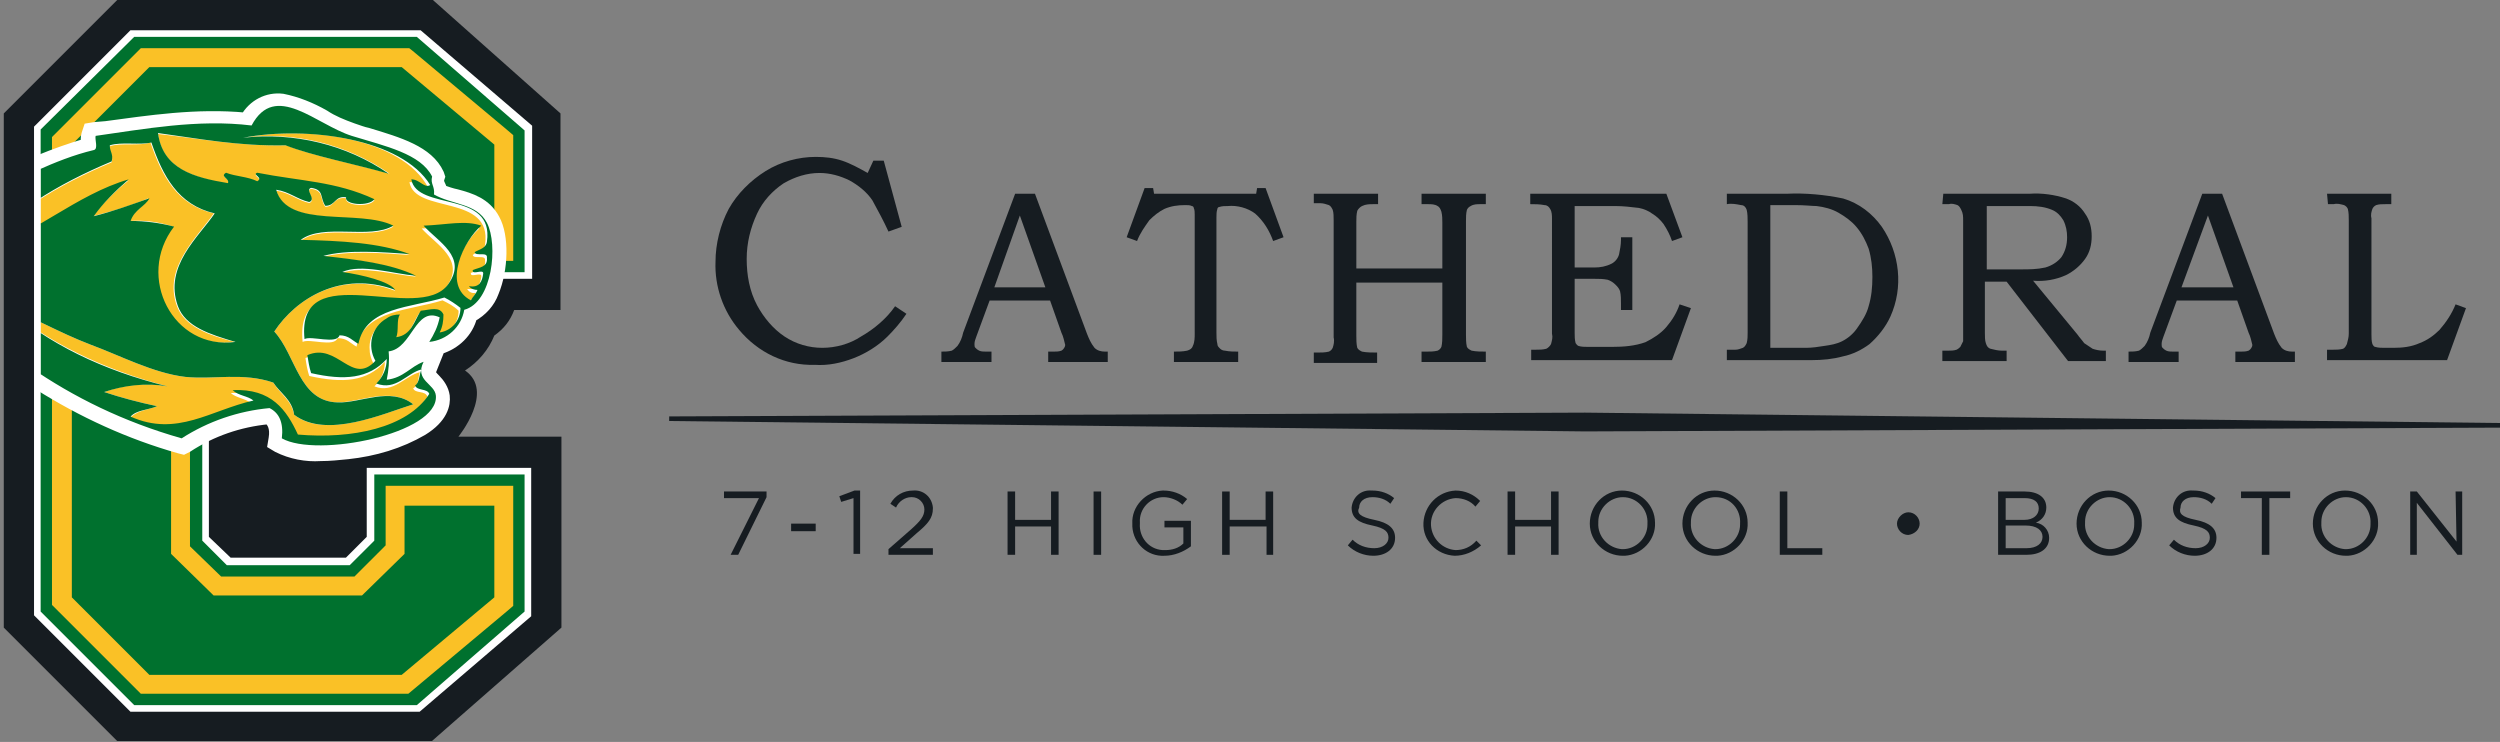 <svg xmlns="http://www.w3.org/2000/svg" xmlns:xlink="http://www.w3.org/1999/xlink" id="Group_9582" x="0px" y="0px" viewBox="0 0 264.5 78.5" style="enable-background:new 0 0 264.5 78.5;" xml:space="preserve"><rect x="0" y="0" width="264.5" height="78.5" fill="#808080" stroke="none"/> <style type="text/css"> .st0{clip-path:url(#SVGID_00000077318020636679844960000005481806031281782708_);} .st1{fill-rule:evenodd;clip-rule:evenodd;fill:#161C21;} .st2{fill:#FFFFFF;} .st3{fill:#00712E;} .st4{fill:#FAC126;} .st5{fill:none;stroke:#FFFFFF;stroke-width:1.166;} .st6{clip-path:url(#SVGID_00000148628280683776841140000006578578507365078422_);} .st7{fill-rule:evenodd;clip-rule:evenodd;fill:#FFFFFF;} .st8{fill-rule:evenodd;clip-rule:evenodd;fill:#FAC126;} .st9{fill-rule:evenodd;clip-rule:evenodd;fill:#00712E;} .st10{clip-path:url(#SVGID_00000021841381941297379130000006102398159515106746_);} .st11{fill:none;stroke:#161C21;stroke-width:0.488;} .st12{fill:#161C21;} </style> <g id="Group_9577"> <g> <defs> <rect id="SVGID_1_" x="-9.2" width="273.7" height="78.5"></rect> </defs> <clipPath id="SVGID_00000103251038187217493760000015187761926873579951_"> <use xlink:href="#SVGID_1_" style="overflow:visible;"></use> </clipPath> <g id="Group_9576" style="clip-path:url(#SVGID_00000103251038187217493760000015187761926873579951_);"> <path id="Path_9910" class="st1" d="M54.4,32.8l2,0h2.9V12L45.8,0H12.4l-12,12v54.4l12,12h33.3l13.7-12V46.2H49.3l-0.8,0 c0,0,3.9-4.8,0.7-7c1.4-0.9,2.5-2.2,3.1-3.7C53.3,34.8,54,33.9,54.4,32.8"></path> <path id="Path_9911" class="st2" d="M38.8,29.6v-7.8l-2.2-2.3H24.4l-2.3,2.3v35l2.3,2.2h12.2l2.2-2.2v-7.3h17.4v15.7L44.4,75.3 H13.8L3.6,65.1V13.4L13.8,3.2h30.7l11.8,10.1v16.2H38.8z"></path> <path id="Path_9912" class="st3" d="M44.1,3.9H14.2l-9.9,9.8v51l9.9,9.9h29.9l11.4-9.9V50.2H39.6v7L37,59.8H24l-2.6-2.6V21.3 l2.6-2.6h13l2.6,2.6v7.5h15.9v-15L44.1,3.9z"></path> <path id="Path_9913" class="st3" d="M15.3,72.3l-8.8-8.8V14.9l8.8-8.8h27.5l10.4,8.7v11.8H41.8v-6.2l-3.9-3.9H23l-3.9,3.9v37.8 L23,62h14.9l3.9-3.8v-5.7h11.5v11.2l-10.4,8.7L15.3,72.3z"></path> <path id="Path_9914" class="st4" d="M42.5,7.1l9.8,8.2v10.3h-9.5v-5.7l-4.5-4.5H22.6l-4.5,4.5v38.7l4.5,4.4h15.7l4.5-4.4v-5.1 h9.5v9.7l-9.8,8.2H15.8l-8.2-8.2V15.3l8.2-8.2L42.5,7.1z M43.3,5.1H14.9l-0.6,0.6l-8.2,8.2l-0.6,0.6V64l0.6,0.6l8.2,8.2l0.6,0.6 h28.3l0.6-0.5l9.8-8.2l0.7-0.6V51.4H40.8v6.3L37.5,61H23.4l-3.3-3.2v-37l3.3-3.3h14l3.3,3.3v6.8h13.6V14.3l-0.7-0.6l-9.8-8.2 L43.3,5.1z"></path> <path id="Path_9915" class="st2" d="M4.1,40.7c4.6,2.9,9.6,5.2,14.9,6.7l0.4,0.1l0.4-0.2c2.6-1.7,5.5-2.7,8.6-3 c0.4,0.3,0.8,0.9,0.6,2.1l-0.1,0.6l0.5,0.3c1.4,0.7,3,1,4.5,0.9c1,0,1.9-0.1,2.9-0.2c2.8-0.3,5.5-1.1,7.9-2.5 c2.1-1.3,2.4-2.7,2.3-3.6c-0.1-0.7-0.5-1.3-1-1.8c-0.2-0.2-0.4-0.4-0.5-0.7l1-2.5c1.7-0.5,3-1.8,3.4-3.4c1.1-0.6,1.9-1.5,2.3-2.6 c1-2.4,1.1-5.9,0.1-7.7c-0.9-1.7-2.5-2.2-4-2.6c-0.5-0.1-1.1-0.3-1.6-0.5c0-0.2-0.1-0.4-0.2-0.6c-0.1-0.2-0.1-0.4-0.1-0.5 l0.1-0.3l-0.1-0.3c-1.1-2.4-4.2-3.3-7.5-4.3c-0.5-0.1-1-0.3-1.6-0.5c-1.1-0.4-2.1-0.8-3-1.4c-1.4-0.8-2.9-1.4-4.4-1.7 c-1.6-0.2-3.1,0.6-3.9,2c-5.2-0.5-10.3,0.3-14.8,0.9L10,13.5l-0.6,0.1l-0.2,0.6c-0.1,0.3-0.1,0.7,0,1c-1.7,0.5-3.4,1.1-5.1,1.8"></path> <path id="Path_9916" class="st5" d="M4.1,40.7c4.6,2.9,9.6,5.2,14.9,6.7l0.4,0.1l0.4-0.2c2.6-1.7,5.5-2.7,8.6-3 c0.4,0.3,0.8,0.9,0.6,2.1l-0.1,0.6l0.5,0.3c1.4,0.7,3,1,4.5,0.9c1,0,1.9-0.1,2.9-0.2c2.8-0.3,5.5-1.1,7.9-2.5 c2.1-1.3,2.4-2.7,2.3-3.6c-0.1-0.7-0.5-1.3-1-1.8c-0.2-0.2-0.4-0.4-0.5-0.7l1-2.5c1.7-0.5,3-1.8,3.4-3.4c1.1-0.6,1.9-1.5,2.3-2.6 c1-2.4,1.1-5.9,0.1-7.7c-0.9-1.7-2.5-2.2-4-2.6c-0.5-0.1-1.1-0.3-1.6-0.5c0-0.2-0.1-0.4-0.2-0.6c-0.1-0.2-0.1-0.4-0.1-0.5 l0.1-0.3l-0.1-0.3c-1.1-2.4-4.2-3.3-7.5-4.3c-0.5-0.1-1-0.3-1.6-0.5c-1.1-0.4-2.1-0.8-3-1.4c-1.4-0.8-2.9-1.4-4.4-1.7 c-1.6-0.2-3.1,0.6-3.9,2c-5.2-0.5-10.3,0.3-14.8,0.9L10,13.5l-0.6,0.1l-0.2,0.6c-0.1,0.3-0.1,0.7,0,1c-1.7,0.5-3.4,1.1-5.1,1.8"></path> </g> </g> </g> <g id="Group_9579" transform="translate(13.517 8.376)"> <g> <defs> <rect id="SVGID_00000142136952951069983110000015745488067743953838_" x="-9.2" y="0" width="50" height="42.1"></rect> </defs> <clipPath id="SVGID_00000005951684161898063420000006158236990348545189_"> <use xlink:href="#SVGID_00000142136952951069983110000015745488067743953838_" style="overflow:visible;"></use> </clipPath> <g id="Group_9578" style="clip-path:url(#SVGID_00000005951684161898063420000006158236990348545189_);"> <path id="Path_9917" class="st7" d="M32.2,10.2c-1.1-2.4-4.8-3.1-8.5-4.3c-3.8-1.2-8.1-5.7-10.6-1.1C7.4,4.2,1.6,5.2-3.4,6 c-0.1,0.4,0.3,1.4-0.2,1.5c-7.3,2.1-13.9,6.2-19.1,11.8C-15.4,27.6-6.6,34.5,5.7,38c2.8-1.8,6-2.9,9.3-3.2c1,0.5,1.5,1.5,1.3,3.2 c3.7,2.2,16.6-0.5,16.3-4.5c-0.1-1.3-2.3-1.6-1.3-3.6c-1.5,0.5-2.2,1.7-3.9,1.9c0.2-1,0.3-2,0.2-3c2.5-0.3,2.8-4.8,5.4-3.6 c-0.2,0.9-0.6,1.8-1.1,2.6c1.9-0.2,3.4-1.6,3.7-3.4c3-0.8,3.6-6.9,2.4-9.2c-1.1-2.1-3.7-1.9-5.6-3C32.5,11.3,32,11.1,32.2,10.2"></path> <path id="Path_9918" class="st8" d="M0.1,10.7c-5.4,1.6-10.1,5.9-15.9,7.9c2.9-4.2,8.6-7.5,14.1-9.8c0.2-0.8-0.3-1-0.2-1.7 c1.1-0.4,3.2,0,4.3-0.4c1.2,3.5,2.8,6.6,6.7,7.5c-1.7,2.5-5.4,5.7-3.9,9.8c0.8,2.2,3.4,3.1,6.1,3.8c-6.7,1-10.6-6.9-6.5-12.2 c-1.5-0.5-3-0.7-4.6-0.6c0.3-1.1,1.5-1.4,2-2.4c-1.9,0.8-3.9,1.4-5.9,1.9C-2.6,13.1-1.3,11.8,0.1,10.7"></path> <path id="Path_9919" class="st8" d="M28.3,22.4c-0.7-1-3.6-1.6-5.6-1.9c2-0.8,5.5,0.2,7.8,0.4c-2.6-1.3-6.2-1.8-9.8-2.1 c2.5-0.7,6.3-0.4,9.1-0.2c-3.2-1.1-7.3-1.4-11.5-1.5c2.4-1.8,7.3,0,9.8-1.5c-3.6-1.8-11.2,0.3-12.4-3.8c1.4,0.2,2.2,1,3.5,1.3 c0.8-0.3-0.5-1.3,0.2-1.5c1.4,0.2,0.9,1.1,1.5,1.9c1,0,0.9-1.1,2.2-0.9c-0.2,0.8,2.5,1,3,0.2c-4.1-1.9-7.7-1.9-12.4-2.8 c-0.6,0.2,0.7,0.5,0,0.9c-0.9-0.4-2.3-0.5-3.3-0.9c-0.7,0.3,0.5,0.5,0.2,1.1c-3.6-0.7-6.9-1.6-7.4-5.3C7.7,6.3,11.8,7.1,16.8,7 c2.7,1.1,7.4,2,10.9,3c-4.5-3.1-10-4.5-15.4-3.8C19,4.9,29,6.2,31.8,11.5c-0.5,0.4-1.1-0.7-2-0.6c0.6,3.4,8.8,1.2,8,6.6 c-0.1,0.7-0.8,0.7-1.3,1.1c0.1,0.5,1.4-0.1,1.3,0.6c0.1,1-0.8,1-1.5,1.3c-0.1,0.6,1.2-0.2,1.1,0.4c-0.1,0.8-0.4,1.4-1.5,1.3 c0.2,0.3,0.5,0.5,0.9,0.4c-0.1,0.4-0.5,0.7-0.7,1.1c-3.1-1.6-0.7-6.4,1.1-7.9c-1.7-0.6-3.6-0.1-6.1,0c1.5,1.7,4.7,3.3,2.6,6.2 c-3.1,4.3-16.1-3.2-15.2,5.8c0.7-0.4,3.3,0.6,3.7-0.4c1,0,1.3,0.5,2,0.9c0.8-3.9,5.6-3.8,9.1-4.9c0.6,0.3,1.2,0.6,1.7,1.1 c0,1.3-0.9,2.4-2.2,2.6c0.3-0.6,0.5-1.3,0.4-1.9c-0.4-0.9-1.4-0.5-2.4-0.4c-0.7,1.1-1,2.6-2.6,2.8c0.4-0.6,0-1.8,0.4-2.4 c-1.8,0.1-3.2,1.7-3,3.5c0,0.5,0.2,1,0.4,1.4c-2.5,2.6-4-2-7.2-0.6c0.1,0.7,0.2,1.3,0.4,1.9c3.6,0.8,6.1,0.6,8-1.5 c0,1-0.4,1.9-1.1,2.6c2,0.8,3.2-1.1,4.8-1.5c-0.2,0.6-0.1,1.4-0.7,1.7c0.2,0.6,1.3,0.2,1.5,0.9c-2.3,3.6-8.2,4.8-13.9,4.3 c-1.3-2.6-2.9-4.9-6.9-4.7c0.5,0.5,1.6,0.6,2.2,1.1c-4.5,1-8.2,3.9-13,1.7C0.9,35,2.2,35,3.1,34.6c-1.9-0.4-3.8-0.9-5.6-1.5 c2.2-0.8,4.5-1,6.7-0.6c-6.8-1.8-12.6-4.6-17.2-8.5c2.8,1.1,5.7,2.8,9.1,4.1c3,1.1,6.6,3,10,3.4c3,0.3,6.1-0.5,9.3,0.6 c0.7,1.2,1.9,1.8,2.2,3.4c3.3,2.6,9.4-0.1,12.6-1.1c-2.4-1.9-5.6-0.2-8-0.2c-4.1-0.1-4.4-5-6.7-7.5 C17.8,23.2,22.6,20.2,28.3,22.4"></path> <path id="Path_9920" class="st9" d="M32.4,12.2c1.9,1.1,4.5,0.9,5.6,3c1.2,2.3,0.6,8.4-2.4,9.2c-0.3,1.8-1.8,3.2-3.7,3.4 c0.5-0.8,0.9-1.6,1.1-2.6c-2.6-1.2-2.9,3.3-5.4,3.6c0.1,1,0,2-0.2,3c1.8-0.2,2.5-1.4,3.9-1.9c-1,2,1.2,2.3,1.3,3.6 c0.3,4-12.6,6.6-16.3,4.5c0.2-1.7-0.3-2.7-1.3-3.2c-3.3,0.3-6.5,1.4-9.3,3.2c-12.3-3.5-21.1-10.4-28.4-18.8 c2.8-3,6.1-5.6,9.6-7.7c1.1-0.6,2.2-1.2,3.4-1.8c2-0.9,4-1.7,6.1-2.2C-3.1,7.4-3.5,6.4-3.4,6c5-0.7,10.8-1.8,16.5-1.1 c2.5-4.7,6.8-0.1,10.6,1.1c3.6,1.1,7.3,1.9,8.5,4.3C32,11.1,32.5,11.3,32.4,12.2 M15.5,26.7c2.3,2.5,2.6,7.4,6.7,7.5 c2.4,0.1,5.6-1.7,8,0.2c-3.2,1-9.2,3.7-12.6,1.1c-0.2-1.6-1.5-2.3-2.2-3.4c-3.2-1.1-6.3-0.3-9.3-0.6c-3.4-0.4-7-2.3-10-3.4 c-3.4-1.3-6.3-3-9.1-4.1c4.6,4,10.3,6.8,17.2,8.5c-2.3-0.4-4.6-0.1-6.7,0.6c1.8,0.6,3.7,1.1,5.6,1.5C2.2,35,0.9,35,0.3,35.7 c4.9,2.2,8.5-0.7,13-1.7c-0.6-0.5-1.6-0.5-2.2-1.1c4.1-0.2,5.7,2.1,6.9,4.7c5.7,0.5,11.6-0.7,13.9-4.3c-0.2-0.6-1.3-0.3-1.5-0.9 c0.5-0.3,0.4-1.2,0.7-1.7c-1.6,0.4-2.7,2.3-4.8,1.5c0.7-0.7,1.1-1.6,1.1-2.6c-1.9,2.1-4.5,2.3-8,1.5c-0.2-0.6-0.3-1.3-0.4-1.9 c3.2-1.4,4.7,3.3,7.2,0.6c-0.9-1.6-0.4-3.6,1.2-4.5c0.4-0.3,0.9-0.4,1.4-0.4c-0.4,0.5-0.1,1.8-0.4,2.4c1.6-0.2,1.9-1.7,2.6-2.8 c1-0.1,2-0.5,2.4,0.4c0,0.7-0.1,1.3-0.4,1.9c1.3-0.2,2.2-1.3,2.2-2.6c-0.5-0.4-1.1-0.8-1.7-1.1c-3.6,1.1-8.3,1-9.1,4.9 c-0.6-0.3-1-0.9-2-0.9c-0.3,1-3,0-3.7,0.4c-0.9-8.9,12.1-1.5,15.2-5.8c2.1-2.9-1.1-4.5-2.6-6.2c2.5-0.1,4.4-0.6,6.1,0 c-1.8,1.5-4.2,6.3-1.1,7.9c0.2-0.4,0.5-0.6,0.7-1.1c-0.3,0-0.7-0.1-0.9-0.4c1.1,0.2,1.4-0.5,1.5-1.3c0.1-0.6-1.2,0.2-1.1-0.4 c0.7-0.3,1.6-0.3,1.5-1.3c0.1-0.7-1.2-0.1-1.3-0.6c0.5-0.3,1.2-0.4,1.3-1.1c0.8-5.5-7.4-3.2-8-6.6c0.9,0,1.4,1,2,0.6 C29,6.3,19,4.9,12.2,6.2c5.4-0.6,10.9,0.7,15.4,3.8c-3.5-1-8.1-1.9-10.9-3c-5,0.1-9.1-0.7-13.5-1.3c0.5,3.8,3.8,4.7,7.4,5.3 c0.2-0.5-0.9-0.7-0.2-1.1c1,0.4,2.3,0.4,3.3,0.9c0.7-0.4-0.6-0.7,0-0.9c4.6,0.9,8.3,0.9,12.4,2.8c-0.6,0.8-3.2,0.6-3-0.2 c-1.2-0.2-1.1,0.9-2.2,0.9c-0.6-0.9-0.1-1.7-1.5-1.9c-0.7,0.2,0.6,1.2-0.2,1.5c-1.3-0.3-2.1-1.1-3.5-1.3c1.2,4.2,8.8,2,12.4,3.8 c-2.5,1.5-7.4-0.3-9.8,1.5c4.2,0.1,8.3,0.3,11.5,1.5c-2.9-0.2-6.6-0.5-9.1,0.2c3.6,0.4,7.1,0.8,9.8,2.1c-2.4-0.2-5.8-1.3-7.8-0.4 c2.1,0.3,5,1,5.6,1.9C22.6,20.2,17.8,23.2,15.5,26.7 M-3.6,14.5c2-0.5,3.9-1.2,5.9-1.9c-0.5,0.9-1.6,1.2-2,2.4 c1.5,0,3.1,0.2,4.6,0.6c-4.1,5.3-0.1,13.1,6.5,12.2c-2.7-0.8-5.3-1.6-6.1-3.8c-1.5-4.2,2.2-7.3,3.9-9.8c-3.9-0.9-5.5-4-6.7-7.5 C1.3,7-0.7,6.6-1.9,7c0,0.7,0.4,0.9,0.2,1.7c-5.5,2.3-11.2,5.6-14.1,9.8c5.8-2,10.4-6.3,15.9-7.9C-1.3,11.8-2.6,13.1-3.6,14.5"></path> </g> </g> </g> <g id="Group_9581"> <g> <defs> <rect id="SVGID_00000157993080027290461730000016508734972457667212_" x="-9.2" width="273.7" height="78.5"></rect> </defs> <clipPath id="SVGID_00000074401031888789709450000011233906484263239589_"> <use xlink:href="#SVGID_00000157993080027290461730000016508734972457667212_" style="overflow:visible;"></use> </clipPath> <g id="Group_9580" style="clip-path:url(#SVGID_00000074401031888789709450000011233906484263239589_);"> <path id="Path_9922" class="st1" d="M264.5,45l-96.8,0.4l-96.9-1.1l96.9-0.4L264.5,45z"></path> <path id="Path_9923" class="st11" d="M264.5,45l-96.8,0.4l-96.9-1.1l96.9-0.4L264.5,45z"></path> <path id="Path_9924" class="st12" d="M92.4,17h1.1l1.9,7L94,24.5c-0.5-1.1-1.1-2.2-1.7-3.3c-0.6-0.9-1.5-1.6-2.4-2.1 c-1-0.5-2.1-0.8-3.2-0.8c-1.3,0-2.6,0.4-3.8,1.1c-1.2,0.8-2.2,1.9-2.8,3.2c-0.7,1.5-1.1,3.1-1.1,4.8c0,1.7,0.3,3.4,1.1,4.9 c0.7,1.3,1.7,2.5,2.9,3.3c1.2,0.8,2.6,1.2,4,1.2c1.4,0,2.9-0.4,4.1-1.2c1.4-0.8,2.7-1.9,3.6-3.2l1.2,0.8c-0.6,0.9-1.3,1.7-2,2.4 c-1,1-2.3,1.8-3.6,2.3c-1.3,0.5-2.7,0.8-4.1,0.7c-3.1,0.1-6-1.3-8-3.7c-1.7-2-2.6-4.6-2.5-7.2c0-1.9,0.5-3.9,1.4-5.6 c0.9-1.6,2.3-3,3.9-4c1.6-1,3.5-1.5,5.3-1.5c1,0,1.9,0.1,2.8,0.4c0.9,0.3,1.8,0.8,2.7,1.3L92.4,17z"></path> <path id="Path_9925" class="st12" d="M107.4,20.5h2.1l5.5,14.8c0.2,0.5,0.4,1,0.8,1.5c0.3,0.3,0.7,0.4,1.1,0.4h0.3v1.1h-6.3v-1.1 c0.2,0,0.4,0,0.6,0c0.3,0,0.5,0,0.8-0.1c0.2-0.1,0.4-0.4,0.4-0.6c-0.1-0.4-0.2-0.9-0.4-1.3l-1.2-3.4h-6.4l-1.4,3.8 c-0.1,0.3-0.2,0.5-0.2,0.8c0,0.2,0,0.3,0.1,0.4c0.1,0.1,0.2,0.2,0.4,0.3c0.2,0.1,0.5,0.1,0.7,0.1c0.2,0,0.4,0,0.6,0v1.1h-5.3 v-1.1c0.4,0,0.7,0,1.1-0.1c0.2-0.1,0.4-0.3,0.6-0.5c0.3-0.4,0.5-0.9,0.6-1.4L107.4,20.5z M105.2,30.4h5.4l-2.7-7.6L105.2,30.4z"></path> <path id="Path_9926" class="st12" d="M121.1,19.9h0.9l0.1,0.6h10.8l0.1-0.6h0.9l1.9,5.2l-1.1,0.4c-0.4-1.1-1-2.1-1.9-2.9 c-0.8-0.6-1.9-0.9-2.9-0.8c-0.3,0-0.6,0-0.9,0.1c-0.1,0-0.2,0.1-0.2,0.2c-0.1,0.3-0.1,0.6-0.1,0.9v12.2c0,0.4,0,0.8,0.1,1.2 c0,0.2,0.1,0.3,0.3,0.5c0.1,0.1,0.3,0.2,0.5,0.2c0.5,0.1,0.9,0.1,1.4,0.1v1.1h-6.8v-1.1c0.5,0,0.9,0,1.4-0.1 c0.3-0.1,0.5-0.2,0.6-0.5c0.2-0.4,0.2-0.9,0.2-1.3V22.7c0-0.2,0-0.5-0.1-0.7c0-0.1-0.1-0.2-0.2-0.2c-0.2-0.1-0.4-0.1-0.7-0.1 c-0.8,0-1.5,0.1-2.2,0.4c-0.6,0.3-1.1,0.7-1.6,1.2c-0.5,0.7-1,1.4-1.3,2.2l-1.1-0.4L121.1,19.9z"></path> <path id="Path_9927" class="st12" d="M139,20.5h6.8v1.1h-0.5c-0.4,0-0.8,0-1.2,0.2c-0.2,0.1-0.4,0.3-0.5,0.5 c-0.1,0.4-0.1,0.8-0.1,1.2v4.9h9.1v-4.8c0-0.4,0-0.8-0.1-1.2c-0.1-0.3-0.2-0.5-0.4-0.6c-0.3-0.2-0.7-0.2-1-0.2h-0.7v-1.1h6.8v1.1 h-0.6c-0.3,0-0.7,0-1,0.2c-0.2,0.1-0.3,0.2-0.4,0.4c-0.1,0.4-0.1,0.8-0.1,1.2v12c0,0.4,0,0.9,0.1,1.3c0.1,0.2,0.3,0.3,0.5,0.4 c0.5,0.1,1,0.1,1.5,0.1v1.1h-6.8v-1.1h0.5c0.4,0,0.8,0,1.2-0.1c0.2-0.1,0.3-0.2,0.4-0.4c0.1-0.4,0.1-0.9,0.1-1.3v-5.5h-9.1v5.6 c0,0.4,0,0.9,0.1,1.3c0.1,0.2,0.3,0.3,0.5,0.4c0.5,0.1,1.1,0.1,1.6,0.1v1.1H139v-1.1h0.4c0.4,0,0.8,0,1.2-0.1 c0.2-0.1,0.3-0.2,0.4-0.4c0.1-0.3,0.2-0.7,0.1-1.1V23.3c0-0.4,0-0.8-0.1-1.1c-0.1-0.2-0.2-0.4-0.4-0.5c-0.3-0.1-0.6-0.2-0.9-0.2 H139L139,20.5z"></path> <path id="Path_9928" class="st12" d="M161.9,20.5h14.4l1.7,4.6l-1.1,0.4c-0.2-0.6-0.5-1.2-0.9-1.8c-0.3-0.4-0.7-0.8-1.2-1.1 c-0.4-0.3-0.9-0.5-1.4-0.6c-0.8-0.1-1.7-0.2-2.5-0.2h-4.3v6.5h2.1c0.6,0,1.2-0.1,1.8-0.4c0.4-0.2,0.7-0.6,0.8-1 c0.1-0.5,0.2-1,0.2-1.5v-0.3h1.2v7.7h-1.2v-0.7c0-0.4,0-0.9-0.1-1.3c-0.1-0.3-0.3-0.5-0.5-0.7c-0.2-0.2-0.5-0.4-0.8-0.5 c-0.5-0.1-0.9-0.1-1.4-0.1h-2.1v5.7c0,0.4,0,0.7,0.1,1.1c0.1,0.1,0.1,0.2,0.3,0.3c0.3,0.1,0.7,0.1,1,0.1h2.6 c1.2,0,2.4-0.1,3.5-0.5c0.8-0.4,1.6-0.9,2.2-1.6c0.6-0.7,1.1-1.5,1.4-2.4l1.2,0.4l-2,5.5h-14.9v-1.1h0.5c0.4,0,0.7,0,1.1-0.1 c0.2-0.1,0.4-0.3,0.5-0.5c0.1-0.4,0.2-0.7,0.1-1.1V23.2c0-0.4,0-0.8-0.2-1.1c-0.1-0.2-0.3-0.4-0.6-0.4c-0.5-0.1-1-0.1-1.5-0.1 L161.9,20.5z"></path> <path id="Path_9929" class="st12" d="M182.7,21.6v-1.1h6.3c2-0.1,4.1,0.1,6,0.5c1.7,0.5,3.1,1.6,4.1,3c1.9,2.8,2.3,6.4,0.9,9.5 c-0.5,1.1-1.3,2.1-2.2,2.9c-0.8,0.6-1.8,1.1-2.8,1.3c-1.1,0.3-2.2,0.4-3.3,0.4h-9v-1.1h0.7l0.2,0c0.3,0,0.5-0.1,0.8-0.2 c0.2-0.1,0.3-0.3,0.4-0.5c0.1-0.4,0.1-0.7,0.1-1.1V23.5c0-0.4,0-0.9-0.1-1.3c-0.1-0.3-0.3-0.5-0.6-0.5 C183.7,21.6,183.2,21.5,182.7,21.6 M187.3,36.8h3.8c0.6,0,1.3-0.1,1.9-0.2c0.7-0.1,1.3-0.2,1.9-0.5c0.6-0.3,1.2-0.8,1.6-1.4 c0.5-0.7,1-1.5,1.2-2.3c0.3-1,0.4-2,0.4-3.1c0-1-0.1-2-0.4-3c-0.3-0.8-0.7-1.6-1.3-2.3c-0.5-0.6-1.2-1.1-1.9-1.5 c-0.7-0.4-1.5-0.6-2.3-0.7c-0.5,0-1.2-0.1-2.3-0.1h-2.6L187.3,36.8z"></path> <path id="Path_9930" class="st12" d="M205.6,20.5h9.1c1.3-0.1,2.7,0.1,3.9,0.5c0.8,0.3,1.5,0.8,2,1.6c0.5,0.7,0.7,1.5,0.7,2.4 c0,0.9-0.2,1.7-0.7,2.4c-0.5,0.7-1.2,1.3-2,1.7c-1.1,0.5-2.3,0.7-3.5,0.6l4.7,5.7c0.2,0.3,0.5,0.6,0.7,0.9 c0.3,0.2,0.6,0.4,0.9,0.6c0.3,0.1,0.7,0.2,1.1,0.2h0.3v1.1h-4l-6.5-8.4h-2.3v5.4c0,0.4,0,0.8,0.1,1.1c0.1,0.3,0.2,0.5,0.5,0.6 c0.4,0.1,0.8,0.2,1.2,0.2h0.5v1.1h-6.8v-1.1h0.6c0.3,0,0.6,0,0.9-0.1c0.2-0.1,0.3-0.2,0.4-0.3c0.1-0.2,0.2-0.4,0.3-0.6 c0-0.1,0-0.5,0-1.3V23.3c0-0.4,0-0.7-0.2-1.1c-0.1-0.2-0.2-0.4-0.4-0.5c-0.3-0.1-0.6-0.2-0.9-0.1h-0.7L205.6,20.5z M210.2,21.9 v6.6h3.6c0.9,0,1.7,0,2.6-0.2c0.7-0.2,1.3-0.6,1.7-1.1c0.4-0.6,0.6-1.3,0.6-2.1c0-0.6-0.1-1.2-0.4-1.8c-0.3-0.5-0.7-0.9-1.2-1.1 c-0.7-0.3-1.5-0.4-2.3-0.4H210.2z"></path> <path id="Path_9931" class="st12" d="M233,20.5h2.1l5.5,14.8c0.2,0.5,0.4,1,0.8,1.5c0.3,0.3,0.7,0.4,1.1,0.4h0.3v1.1h-6.3v-1.1 c0.2,0,0.4,0,0.6,0c0.3,0,0.5,0,0.8-0.1c0.2-0.1,0.4-0.4,0.4-0.6c-0.1-0.4-0.2-0.9-0.4-1.3l-1.2-3.4h-6.4l-1.4,3.8 c-0.1,0.3-0.2,0.5-0.2,0.8c0,0.2,0,0.3,0.1,0.4c0.1,0.1,0.2,0.2,0.4,0.3c0.2,0.1,0.5,0.1,0.7,0.1c0.2,0,0.4,0,0.6,0v1.1h-5.3 v-1.1c0.4,0,0.7,0,1.1-0.1c0.2-0.1,0.4-0.3,0.6-0.5c0.3-0.4,0.5-0.9,0.6-1.4L233,20.5z M230.8,30.4h5.5l-2.7-7.6L230.8,30.4z"></path> <path id="Path_9932" class="st12" d="M246.2,20.5h6.8v1.1h-0.6c-0.4,0-0.7,0-1,0.1c-0.2,0.1-0.3,0.2-0.4,0.4 c-0.1,0.3-0.2,0.6-0.1,1v12.3c0,0.3,0,0.7,0.1,1c0.1,0.2,0.2,0.3,0.3,0.3c0.3,0.1,0.7,0.1,1,0.1h0.9c1,0,1.9-0.1,2.8-0.5 c0.8-0.3,1.5-0.8,2.1-1.4c0.7-0.8,1.3-1.7,1.7-2.7l1.1,0.4l-2,5.5h-12.7v-1.1h0.6c0.4,0,0.7,0,1.1-0.1c0.2-0.1,0.3-0.3,0.4-0.5 c0.1-0.4,0.2-0.7,0.2-1.1v-12c0-0.4,0-0.8-0.1-1.2c-0.1-0.2-0.2-0.3-0.4-0.4c-0.4-0.1-0.7-0.2-1.1-0.1h-0.6L246.2,20.5z"></path> <path id="Path_9933" class="st12" d="M76.6,52h4.5v0.6l-3,6.1h-0.8l3-6h-3.7L76.6,52z"></path> <rect id="Rectangle_7281" x="83.7" y="55.4" class="st12" width="2.6" height="0.8"></rect> <path id="Path_9934" class="st12" d="M90.4,51.9h0.6v6.7h-0.7v-5.9l-1.3,0.4l-0.2-0.6L90.4,51.9z"></path> <path id="Path_9935" class="st12" d="M94.8,53.7l-0.6-0.4c0.5-0.9,1.4-1.4,2.4-1.4c1.1-0.1,2,0.7,2.1,1.8c0,0,0,0.1,0,0.1 c0,1-0.5,1.6-1.7,2.6L95.2,58h3.5v0.7h-4.7v-0.6l2.4-2.1c1-0.9,1.4-1.4,1.4-2.1c0-0.7-0.6-1.3-1.3-1.3c0,0,0,0-0.1,0 C95.8,52.6,95.1,53,94.8,53.7"></path> <path id="Path_9936" class="st12" d="M107.4,55.7v3h-0.8V52h0.8v3h3.8v-3h0.8v6.7h-0.8v-3H107.4z"></path> <rect id="Rectangle_7282" x="115.7" y="52" class="st12" width="0.8" height="6.7"></rect> <path id="Path_9937" class="st12" d="M123.2,58.8c-1.8,0.1-3.3-1.3-3.4-3.1c0-0.1,0-0.2,0-0.3c-0.1-1.8,1.4-3.4,3.2-3.5 c0,0,0.1,0,0.1,0c0.9,0,1.8,0.3,2.5,0.9l-0.5,0.6c-0.5-0.5-1.3-0.8-2-0.8c-1.4,0-2.6,1.2-2.5,2.7c0,0,0,0,0,0.1 c-0.1,1.4,0.9,2.7,2.4,2.8c0.1,0,0.2,0,0.3,0c0.7,0,1.4-0.2,1.9-0.7v-1.7h-2v-0.7h2.8v2.7C125.2,58.4,124.2,58.8,123.2,58.8"></path> <path id="Path_9938" class="st12" d="M130.1,55.7v3h-0.8V52h0.8v3h3.8v-3h0.8v6.7H134v-3H130.1z"></path> <path id="Path_9939" class="st12" d="M145.4,55c1.5,0.3,2.2,0.9,2.2,1.9c0,1.2-1,1.9-2.3,1.9c-1,0-2-0.4-2.7-1.1l0.5-0.6 c0.6,0.6,1.4,0.9,2.3,0.9c0.9,0,1.5-0.5,1.5-1.1c0-0.6-0.3-1-1.7-1.3c-1.5-0.3-2.2-0.8-2.2-1.9c0.1-1.1,1-1.9,2.1-1.8 c0,0,0.1,0,0.1,0c0.9,0,1.7,0.3,2.3,0.8l-0.4,0.6c-0.5-0.5-1.2-0.7-1.9-0.7c-0.9,0-1.4,0.5-1.4,1.1 C143.5,54.3,143.9,54.7,145.4,55"></path> <path id="Path_9940" class="st12" d="M153.9,58.8c-1.9-0.1-3.4-1.6-3.3-3.5c0.1-1.8,1.5-3.3,3.4-3.4c1,0,1.9,0.4,2.6,1.1 l-0.5,0.6c-0.5-0.6-1.3-0.9-2.1-0.9c-1.5,0.1-2.7,1.4-2.6,2.9c0.1,1.4,1.2,2.5,2.6,2.6c0.8,0,1.6-0.3,2.2-1l0.5,0.5 C155.9,58.4,154.9,58.8,153.9,58.8"></path> <path id="Path_9941" class="st12" d="M160.3,55.7v3h-0.8V52h0.8v3h3.8v-3h0.8v6.7h-0.8v-3H160.3z"></path> <path id="Path_9942" class="st12" d="M171.7,58.8c-1.9,0-3.5-1.5-3.5-3.4c0-1.9,1.5-3.5,3.4-3.5c1.9,0,3.5,1.5,3.5,3.4 c0,0,0,0,0,0c0.1,1.8-1.4,3.4-3.2,3.5C171.8,58.8,171.7,58.8,171.7,58.8 M171.7,52.6c-1.4,0-2.6,1.2-2.6,2.6c0,0,0,0.1,0,0.1 c-0.1,1.5,1.1,2.7,2.5,2.8c0,0,0.1,0,0.1,0c1.4,0,2.6-1.2,2.6-2.6c0,0,0-0.1,0-0.1C174.4,53.9,173.2,52.6,171.7,52.6 C171.7,52.6,171.7,52.6,171.7,52.6"></path> <path id="Path_9943" class="st12" d="M181.5,58.8c-1.9,0-3.5-1.5-3.5-3.4c0-1.9,1.5-3.5,3.4-3.5c1.9,0,3.5,1.5,3.5,3.4 c0,0,0,0,0,0c0.1,1.8-1.4,3.4-3.2,3.5C181.6,58.8,181.6,58.8,181.5,58.8 M181.5,52.6c-1.4,0-2.6,1.2-2.6,2.6c0,0,0,0.1,0,0.1 c-0.1,1.5,1.1,2.7,2.5,2.8c0,0,0.1,0,0.1,0c1.4,0,2.6-1.2,2.6-2.6c0,0,0-0.1,0-0.1C184.2,53.9,183.1,52.6,181.5,52.6 C181.6,52.6,181.6,52.6,181.5,52.6"></path> <path id="Path_9944" class="st12" d="M188.3,52h0.8v6h3.7v0.7h-4.5V52z"></path> <path id="Path_9945" class="st12" d="M201.9,56.6c-0.7,0-1.2-0.6-1.2-1.2s0.6-1.2,1.2-1.2c0.7,0,1.2,0.6,1.2,1.2c0,0,0,0,0,0 C203.1,56,202.6,56.5,201.9,56.6"></path> <path id="Path_9946" class="st12" d="M216.5,53.7c0,0.7-0.4,1.3-1.1,1.6c0.8,0.1,1.4,0.8,1.4,1.6c0,1.2-1,1.8-2.4,1.8h-3V52h2.8 C215.6,52,216.5,52.6,216.5,53.7 M215.7,53.8c0-0.7-0.5-1.1-1.5-1.1h-2V55h2C215.1,55,215.7,54.5,215.7,53.8 M216.1,56.8 c0-0.7-0.6-1.2-1.8-1.2h-2.1V58h2.2C215.5,58,216.1,57.5,216.1,56.8"></path> <path id="Path_9947" class="st12" d="M223.2,58.8c-1.9,0-3.5-1.5-3.5-3.4c0-1.9,1.5-3.5,3.4-3.5c1.9,0,3.5,1.5,3.5,3.4 c0,0,0,0,0,0c0.1,1.8-1.4,3.4-3.2,3.5C223.3,58.8,223.2,58.8,223.2,58.8 M223.2,52.6c-1.4,0-2.6,1.2-2.6,2.6c0,0,0,0.1,0,0.1 c-0.1,1.5,1.1,2.7,2.5,2.8c0,0,0.1,0,0.1,0c1.4,0,2.6-1.2,2.6-2.6c0,0,0-0.1,0-0.1C225.9,53.9,224.7,52.6,223.2,52.6 C223.2,52.6,223.2,52.6,223.2,52.6"></path> <path id="Path_9948" class="st12" d="M232.3,55c1.5,0.3,2.2,0.9,2.2,1.9c0,1.2-1,1.9-2.3,1.9c-1,0-2-0.4-2.7-1.1l0.5-0.6 c0.6,0.6,1.4,0.9,2.3,0.9c0.9,0,1.5-0.5,1.5-1.1c0-0.6-0.3-1-1.7-1.3c-1.5-0.3-2.2-0.8-2.2-1.9c0.1-1.1,1-1.9,2.1-1.8 c0,0,0.1,0,0.1,0c0.9,0,1.7,0.3,2.3,0.8l-0.4,0.6c-0.5-0.5-1.2-0.7-1.9-0.7c-0.9,0-1.4,0.5-1.4,1.1 C230.5,54.3,230.8,54.7,232.3,55"></path> <path id="Path_9949" class="st12" d="M240.1,58.7h-0.8v-6h-2.2V52h5.2v0.7h-2.2L240.1,58.7z"></path> <path id="Path_9950" class="st12" d="M248.2,58.8c-1.9,0-3.5-1.5-3.5-3.4c0-1.9,1.5-3.5,3.4-3.5c1.9,0,3.5,1.5,3.5,3.4 c0,0,0,0,0,0c0.1,1.8-1.4,3.4-3.2,3.5C248.3,58.8,248.2,58.8,248.2,58.8 M248.2,52.6c-1.4,0-2.6,1.2-2.6,2.6c0,0,0,0.1,0,0.1 c-0.1,1.5,1.1,2.7,2.5,2.8c0,0,0.1,0,0.1,0c1.4,0,2.6-1.2,2.6-2.6c0,0,0-0.1,0-0.1C250.9,53.9,249.7,52.6,248.2,52.6 C248.2,52.6,248.2,52.6,248.2,52.6"></path> <path id="Path_9951" class="st12" d="M259.8,52h0.7v6.7H260l-4.3-5.5v5.5h-0.7V52h0.7l4.2,5.3L259.8,52z"></path> </g> </g> </g> </svg>